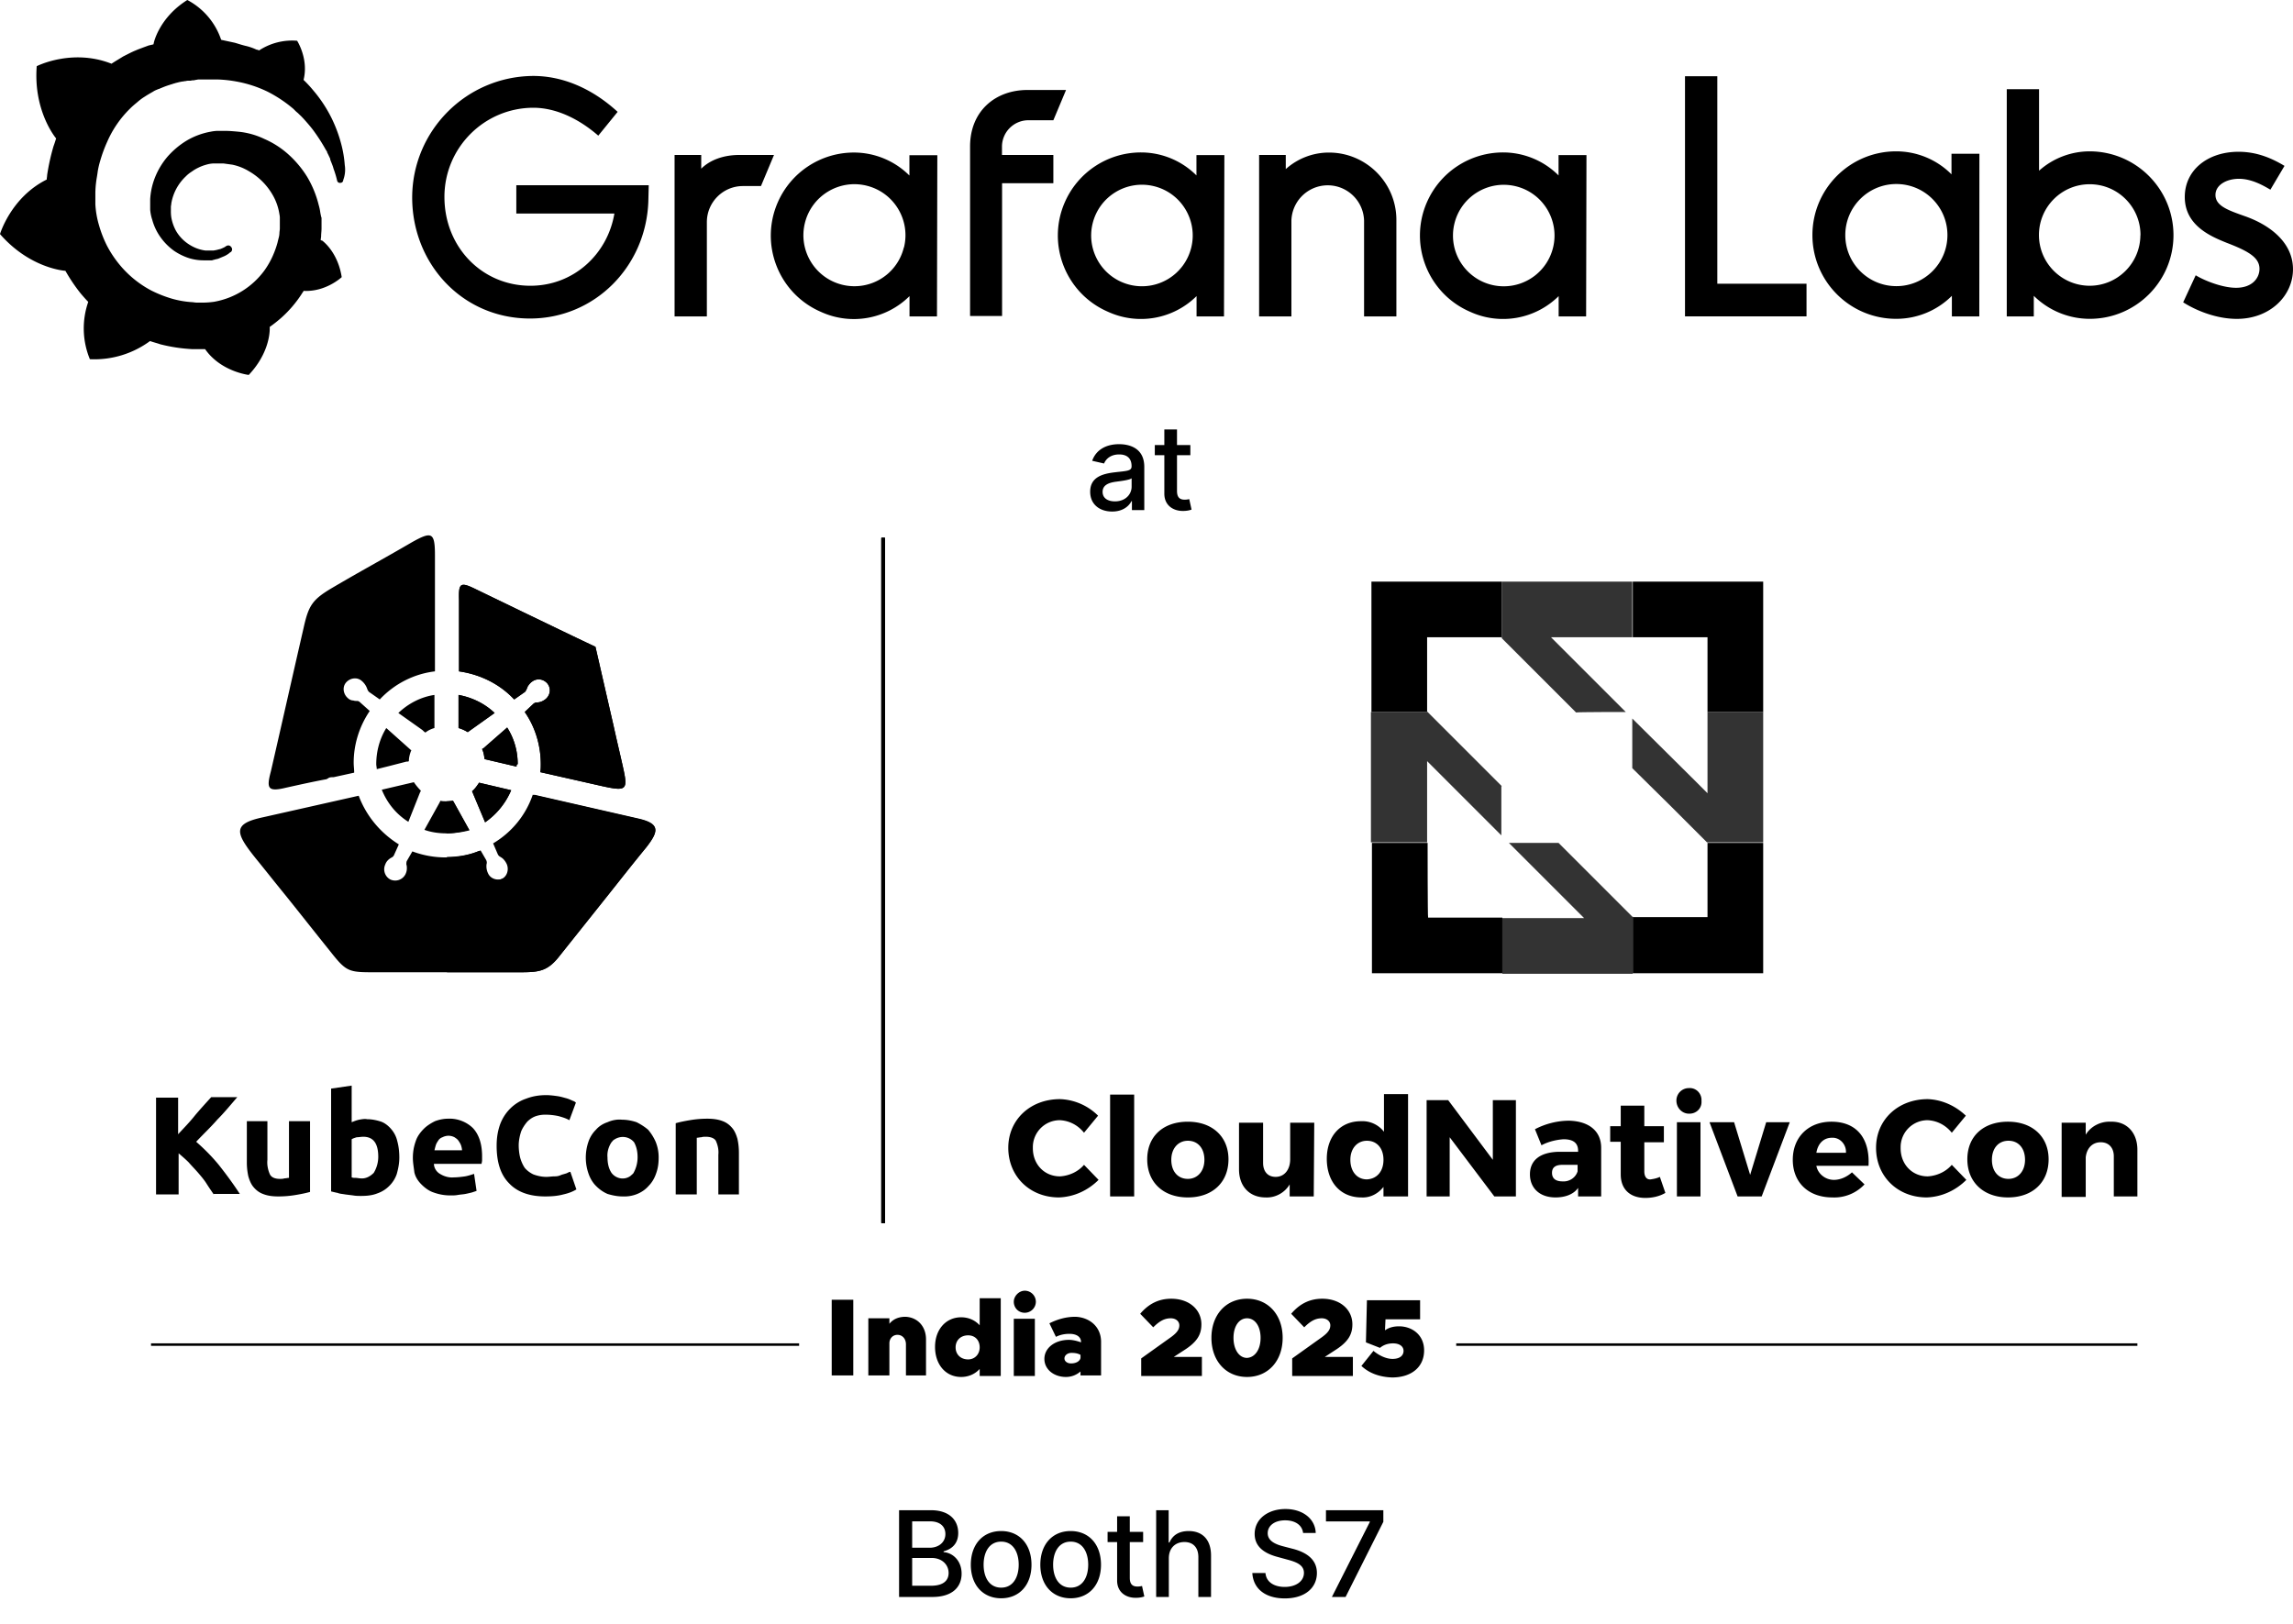 <svg xmlns="http://www.w3.org/2000/svg" width="501" height="355" fill="none" viewBox="0 0 501 355"><path fill="#000" d="M196.44 349v-18.96h6.943c4.037 0 5.981 2.176 5.981 4.981 0 2.37-1.454 3.555-3.194 3.999v.185c1.879.102 3.934 1.759 3.934 4.694 0 2.907-1.99 5.101-6.397 5.101zm2.861-2.453h4.129c2.749 0 3.832-1.195 3.832-2.787 0-1.805-1.435-3.286-3.731-3.286h-4.23zm0-8.305h3.832c1.926 0 3.426-1.166 3.426-2.999 0-1.574-1.083-2.768-3.352-2.768h-3.906zm19.443 11.045c-4.009 0-6.629-2.935-6.629-7.332 0-4.425 2.62-7.36 6.629-7.36s6.628 2.935 6.628 7.36c0 4.397-2.62 7.332-6.628 7.332m.009-2.324c2.601 0 3.823-2.286 3.823-5.017 0-2.722-1.222-5.037-3.823-5.037-2.62 0-3.842 2.315-3.842 5.037 0 2.731 1.222 5.017 3.842 5.017m15.177 2.324c-4.008 0-6.628-2.935-6.628-7.332 0-4.425 2.62-7.36 6.628-7.36 4.009 0 6.629 2.935 6.629 7.36 0 4.397-2.62 7.332-6.629 7.332m.01-2.324c2.601 0 3.823-2.286 3.823-5.017 0-2.722-1.222-5.037-3.823-5.037-2.62 0-3.842 2.315-3.842 5.037 0 2.731 1.222 5.017 3.842 5.017m15.825-12.183v2.222h-2.916v7.823c0 1.601.805 1.898 1.703 1.898.445 0 .787-.084.973-.121l.499 2.287c-.324.12-.916.287-1.796.296-2.184.046-4.156-1.203-4.147-3.786v-8.397h-2.083v-2.222h2.083v-3.407h2.768v3.407zm5.614 5.777V349h-2.768v-18.96h2.731v7.054h.176c.667-1.536 2-2.499 4.213-2.499 2.925 0 4.869 1.814 4.869 5.36V349h-2.768v-8.712c0-2.083-1.139-3.295-3.046-3.295-1.972 0-3.407 1.296-3.407 3.564m29.335-5.536c-.204-1.75-1.75-2.768-3.925-2.768-2.333 0-3.805 1.194-3.805 2.805-.01 1.814 1.962 2.509 3.443 2.888l1.852.482c2.407.592 5.453 1.916 5.453 5.332 0 3.213-2.565 5.555-7.018 5.555-4.249 0-6.906-2.12-7.091-5.555h2.87c.167 2.065 2 3.046 4.203 3.046 2.435 0 4.203-1.222 4.203-3.074 0-1.685-1.565-2.351-3.592-2.888l-2.24-.611c-3.046-.824-4.935-2.37-4.935-5.009 0-3.268 2.916-5.443 6.721-5.443 3.852 0 6.536 2.203 6.62 5.24zM291.008 349l8.277-16.368v-.139h-9.573v-2.453h12.535v2.537L293.999 349zM141.654 44.099c-.554 14.286-11.818 25.51-25.843 25.51-14.818 0-25.754-11.995-25.754-26.458.038-14.613 11.845-26.465 26.458-26.553 6.528 0 12.966 2.817 18.434 7.847l-4.231 5.202c-4.148-3.616-9.173-6.1-14.203-6.1-10.736.038-19.415 8.756-19.41 19.493 0 10.936 8.202 19.41 18.789 19.41 9.428 0 16.848-6.882 18.345-15.789h-21.428v-6.178h28.932zM166.266 40.66h-3.97c-4.354.017-7.87 3.567-7.853 7.92v20.57h-7.054V33.866h5.823v3c1.941-1.94 4.935-3 8.318-3h7.581zM204.721 69.15h-6v-4.436a17.26 17.26 0 0 1-19.316 3.46c-9.211-3.96-13.471-14.635-9.511-23.852a18.15 18.15 0 0 1 16.72-10.986 17.15 17.15 0 0 1 12.085 5.024v-4.436h6.1zm-7.209-15.084c1.469-5.978-2.185-12.018-8.163-13.487-5.979-1.47-12.018 2.185-13.488 8.163s2.185 12.018 8.164 13.487c1.497.366 3.061.422 4.58.156a11.09 11.09 0 0 0 8.879-8.32zM218.924 31.926v1.94h11.225v6.173h-11.203v29.02h-6.993V32.015c0-7.764 5.546-12.35 12.522-12.35h8.447l-2.773 6.616h-5.674a5.786 5.786 0 0 0-5.551 5.646M267.432 69.149h-5.995v-4.436a17.27 17.27 0 0 1-19.316 3.438c-9.212-3.96-13.471-14.635-9.511-23.852a18.15 18.15 0 0 1 16.72-10.986 17.14 17.14 0 0 1 12.084 5.024V33.9h6.101zm-7.143-15.084c1.436-5.956-2.23-11.946-8.186-13.382-5.956-1.437-11.945 2.23-13.382 8.185-1.436 5.956 2.23 11.946 8.186 13.382a11.093 11.093 0 0 0 13.382-8.185M305.098 48.241V69.15h-7.06V48.24a7.941 7.941 0 0 0-15.877 0V69.15h-7.055V33.867h5.823v3.089a14.12 14.12 0 0 1 9.428-3.616c8.136 0 14.741 6.588 14.741 14.73zM346.552 69.149h-6v-4.436a17.27 17.27 0 0 1-19.316 3.438c-9.211-3.96-13.47-14.635-9.511-23.852a18.15 18.15 0 0 1 16.721-10.986 17.15 17.15 0 0 1 12.084 5.024V33.9h6.1zm-7.209-15.084c1.425-5.956-2.246-11.946-8.202-13.371s-11.946 2.246-13.371 8.202c-.2.826-.299 1.67-.305 2.518-.033 6.128 4.902 11.119 11.03 11.152a11.09 11.09 0 0 0 10.848-8.507zM394.71 69.143h-26.553V16.664h7.06V62h19.493zM432.461 69.15h-5.995v-4.498a17.2 17.2 0 0 1-12.167 5.024c-10.11 0-18.301-8.191-18.301-18.3s8.191-18.302 18.301-18.302c4.536 0 8.89 1.808 12.084 5.025V33.6h6.1zm-6.965-17.82c-.022-6.16-5.041-11.135-11.203-11.113s-11.135 5.041-11.113 11.203c.022 6.127 4.985 11.091 11.113 11.113 6.156.033 11.17-4.936 11.203-11.091zM474.885 51.42c-.022 10.072-8.185 18.235-18.256 18.257a17.4 17.4 0 0 1-12.262-5.03v4.503h-5.906V19.488h7.054v17.819a16.64 16.64 0 0 1 11.202-4.232c10.06.1 18.168 8.28 18.168 18.346m-7.209 0c.039-6.127-4.897-11.119-11.025-11.157-6.128-.04-11.119 4.897-11.158 11.025s4.897 11.119 11.025 11.158h.066c6.09-.012 11.031-4.936 11.07-11.025zM499.142 36.251l-3.083 5.202c-1.503-.882-4.059-2.379-6.882-2.379-2.646 0-5.119 1.32-5.119 3.527 0 2.38 2.734 3.328 6.267 4.587 5.645 1.94 10.67 5.823 10.67 11.646s-5.025 10.853-12.262 10.853c-4.409 0-8.818-1.764-11.729-3.616l2.734-5.912c2.03 1.237 5.912 2.734 8.818 2.734 3.532 0 5.118-2.118 5.118-4.143 0-2.384-2.218-3.793-7.054-5.645-3.532-1.414-9.267-3.793-9.267-10.06 0-5.906 5.03-9.877 11.735-9.877 3.882-.006 7.143 1.32 10.054 3.083M75.328 36.075a25 25 0 0 0-.793-4.675 30.2 30.2 0 0 0-2.119-5.646 29.5 29.5 0 0 0-3.97-6 26 26 0 0 0-2.12-2.29c1.149-4.587-1.408-8.558-1.408-8.558a13.2 13.2 0 0 0-8.318 2.119c-.167-.1-.36-.16-.555-.178a12 12 0 0 0-2.251-.793c-.793-.177-1.586-.443-2.468-.704-.799-.177-1.664-.355-2.562-.554-.172 0-.261-.09-.439-.09A15.36 15.36 0 0 0 40.927 0c-6.178 3.882-7.32 9.35-7.32 9.35a1.5 1.5 0 0 1-.089.35l-1.059.243c-.444.178-.97.355-1.414.527s-.965.355-1.409.555c-.881.35-1.852.882-2.734 1.32-.881.554-1.763 1.059-2.556 1.591a.27.27 0 0 0-.178-.088c-8.557-3.267-16.143.615-16.143.615-.705 9.084 3.444 14.819 4.237 15.789-.178.555-.355 1.148-.555 1.664a47 47 0 0 0-1.409 6.35c0 .266-.088.62-.088.97C2.38 43.129 0 51.154 0 51.154c6.616 7.592 14.291 8.03 14.291 8.03a37.5 37.5 0 0 0 3.328 4.936c.527.62 1.059 1.236 1.663 1.852a17.64 17.64 0 0 0 .355 12.528 20.5 20.5 0 0 0 13.144-3.97c.704.265 1.497.443 2.218.703 2.252.577 4.559.932 6.882 1.06h2.928c3.439 4.94 9.54 5.645 9.54 5.645 4.325-4.586 4.586-9.084 4.586-10.054v-.444a29 29 0 0 0 2.562-2.024 25.7 25.7 0 0 0 4.497-5.296c.089-.172.26-.35.35-.555 4.852.266 8.318-3 8.318-3-.793-5.113-3.704-7.587-4.32-8.025h-.177a.09.09 0 0 1-.09-.088c0-.267.09-.616.09-.882 0-.555.088-1.06.088-1.664v-2.102a.8.8 0 0 0-.088-.444l-.09-.438-.088-.443a10.6 10.6 0 0 0-.35-1.664 22.5 22.5 0 0 0-2.534-6.183 22.6 22.6 0 0 0-4.148-4.942 19.4 19.4 0 0 0-5.202-3.327 16.8 16.8 0 0 0-5.734-1.586c-.97-.089-1.941-.178-2.912-.178h-1.563a8.6 8.6 0 0 0-1.503.178 15.7 15.7 0 0 0-5.38 2.024 18 18 0 0 0-4.142 3.533 16.3 16.3 0 0 0-2.651 4.436 15.3 15.3 0 0 0-1.054 4.764v2.29c.061.766.216 1.52.46 2.246a11.9 11.9 0 0 0 1.941 3.966 12.6 12.6 0 0 0 2.89 2.828 12.8 12.8 0 0 0 3.327 1.592c1.082.316 2.202.46 3.328.438h1.497c.177 0 .266-.09.355-.09s.26-.088.35-.088c.265-.089.443-.089.703-.172l1.326-.554c.41-.183.799-.422 1.148-.705.089-.088.177-.177.26-.177a.755.755 0 0 0 .09-1.148.73.73 0 0 0-1.054-.172c-.09 0-.178.083-.267.172-.316.166-.637.31-.97.444l-1.06.266c-.177 0-.354.083-.554.083H44.92a8.3 8.3 0 0 1-2.467-.704 9.3 9.3 0 0 1-2.29-1.498 8.5 8.5 0 0 1-1.77-2.218 9.6 9.6 0 0 1-.965-2.823 9 9 0 0 1-.089-1.497v-.765c0-.267.09-.555.09-.793a10.53 10.53 0 0 1 3.171-5.912q.6-.609 1.326-1.06c.466-.343.97-.637 1.497-.881a9.4 9.4 0 0 1 1.664-.616 6.1 6.1 0 0 1 1.763-.266h1.952l1.941.266c1.276.26 2.49.738 3.605 1.409a14.02 14.02 0 0 1 5.468 5.645 11.9 11.9 0 0 1 1.237 3.794c.072.316.1.643.089.97v2.119c0 .349-.09.704-.09 1.059-.016.355-.077.71-.176 1.054q-.136.534-.261 1.059-.298 1.08-.721 2.118a18.2 18.2 0 0 1-2.113 3.882 17.38 17.38 0 0 1-11.03 6.86c-.738.106-1.476.161-2.219.178h-1.137a5.8 5.8 0 0 1-1.236-.089c-1.58-.083-3.15-.35-4.67-.793a27 27 0 0 1-4.436-1.764 22.7 22.7 0 0 1-7.21-5.994 23.6 23.6 0 0 1-2.55-3.955 25.5 25.5 0 0 1-1.665-4.325 19.8 19.8 0 0 1-.793-4.587V42.16q.015-1.138.156-2.269c.088-.798.266-1.591.355-2.384.127-.777.299-1.542.526-2.29q.634-2.222 1.592-4.326a23 23 0 0 1 4.936-7.143c.554-.555 1.059-.97 1.591-1.409.516-.46 1.07-.876 1.664-1.236.527-.355 1.148-.705 1.764-1.06q.415-.276.881-.443a1.8 1.8 0 0 1 .438-.172c.09 0 .355-.178.444-.178a17 17 0 0 1 1.974-.726c.178-.089.355-.089.555-.178.2-.088.355-.088.555-.177l1.059-.266c.172 0 .35-.09.554-.09.206 0 .355-.082.555-.082s.355-.089.555-.089h.554c.178 0 .355-.089.555-.089.21.011.416-.022.615-.088.178 0 .444-.09.616-.09h4.436c1.304.056 2.601.2 3.882.439a26 26 0 0 1 6.971 2.296 29 29 0 0 1 5.507 3.699l.26.266.267.26c.178.178.444.356.616.555l.554.527.527.555c.71.793 1.325 1.497 1.941 2.29a39 39 0 0 1 2.912 4.498c.088.088.088.177.177.266.067.072.1.166.089.266l.266.527.26.554c.106.167.167.36.178.555.266.704.555 1.325.704 1.941q.484 1.298.793 2.645c.084.31.394.505.71.444.333.005.61-.26.616-.593v-.028a6.4 6.4 0 0 0 .333-3.261M242.999 111.791c-2.703 0-4.805-1.536-4.805-4.332 0-3.231 2.759-3.935 5.453-4.25 2.555-.296 3.592-.277 3.592-1.286v-.065c0-1.611-.916-2.546-2.703-2.546-1.861 0-2.898.972-3.305 1.981l-2.602-.593c.926-2.592 3.296-3.629 5.87-3.629 2.259 0 5.517.824 5.517 4.963v9.443h-2.703v-1.945h-.111c-.528 1.065-1.851 2.259-4.203 2.259m.602-2.222c2.305 0 3.647-1.536 3.647-3.221v-1.833c-.398.398-2.527.638-3.425.759-1.602.213-2.916.74-2.916 2.222 0 1.37 1.129 2.073 2.694 2.073m16.48-12.312v2.221h-2.917v7.823c0 1.602.806 1.898 1.704 1.898.444 0 .787-.083.972-.12l.5 2.286c-.324.121-.917.287-1.796.297-2.185.046-4.157-1.204-4.148-3.787v-8.397h-2.083v-2.221h2.083V93.85h2.768v3.407zM147.637 245.466c.767-.219 1.754-.439 3.069-.658a22.7 22.7 0 0 1 3.836-.329c1.096 0 2.301.11 3.397.548.877.329 1.534.877 2.082 1.535s.877 1.534 1.096 2.301c.22.987.329 1.973.329 3.069v9.096h-4.493v-8.658c.109-1.096-.11-2.082-.548-3.068-.329-.548-1.096-.877-2.192-.877-.329 0-.658 0-.986.109-.329 0-.658.11-.987.11v12.384h-4.603zm-8.329 7.452c0-1.205-.219-2.301-.767-3.288-1.096-1.315-2.959-1.534-4.384-.548-.219.11-.329.329-.548.548-.658.987-.987 2.192-.877 3.288 0 1.206.219 2.411.877 3.398.986 1.315 2.849 1.644 4.164.657.22-.219.548-.438.658-.657a7.1 7.1 0 0 0 .877-3.398m4.603 0c0 1.206-.11 2.302-.548 3.507-.329.987-.877 1.973-1.644 2.74-1.425 1.644-3.617 2.411-5.699 2.302-1.096 0-2.192-.219-3.288-.548-.986-.439-1.753-.987-2.521-1.754-.767-.767-1.315-1.753-1.644-2.74a10.65 10.65 0 0 1 0-6.904 6.66 6.66 0 0 1 1.644-2.63c.658-.768 1.535-1.316 2.521-1.644.986-.439 2.082-.658 3.178-.548 1.096 0 2.192.219 3.179.548.876.438 1.753.986 2.52 1.644a10.6 10.6 0 0 1 1.644 2.63 8.9 8.9 0 0 1 .658 3.397m-24.769 8.549c-3.507 0-6.137-.987-7.891-2.85-1.863-1.863-2.74-4.603-2.74-8.219 0-1.644.22-3.179.768-4.713.986-2.63 3.068-4.713 5.699-5.589 1.424-.548 2.849-.768 4.383-.768.768 0 1.644.11 2.411.22.768.109 1.425.328 1.864.438.438.11.986.329 1.424.548.329.11.548.219.768.438l-1.425 3.836c-.767-.438-1.535-.657-2.302-.877a13.6 13.6 0 0 0-2.959-.328c-.767 0-1.425.109-2.082.328-.658.22-1.315.658-1.863 1.206-.548.658-.987 1.315-1.315 2.082-.329.987-.548 2.083-.548 3.069 0 .877.109 1.863.328 2.74.22.767.548 1.534.987 2.192.548.657 1.205 1.096 1.863 1.425.877.328 1.863.548 2.849.548.658 0 1.206-.11 1.863-.11.548 0 .987-.11 1.425-.329.329-.109.767-.219 1.096-.329.329-.109.548-.328.877-.328l1.315 3.835c-.877.548-1.863.877-2.849 1.096-1.206.329-2.521.439-3.946.439m-18.193-10.083c0-.329-.109-.767-.219-1.096s-.329-.658-.548-.986c-.22-.329-.548-.548-.877-.768a2.9 2.9 0 0 0-1.315-.328 2.9 2.9 0 0 0-1.315.328c-.329.11-.658.329-.877.658s-.438.658-.548.986c-.11.329-.219.768-.329 1.206zm-10.74 1.644c0-1.315.219-2.521.657-3.726.33-.987.987-1.863 1.754-2.631.657-.657 1.534-1.205 2.411-1.644.877-.328 1.863-.548 2.85-.548 1.972-.109 4.055.658 5.479 2.083 1.315 1.424 1.973 3.507 1.973 6.137v.877c0 .329-.11.548-.11.767H94.812c0 .877.548 1.754 1.315 2.192.877.548 1.973.877 3.069.767.767 0 1.644-.109 2.411-.219.657-.11 1.315-.329 1.973-.548l.548 3.726-.987.329c-.438.11-.877.219-1.425.329-.548.109-.986.109-1.644.219-.547.11-1.096.11-1.644.11-1.315 0-2.52-.22-3.726-.658-.986-.329-1.863-.986-2.63-1.754-.767-.767-1.315-1.643-1.534-2.63-.11-.986-.33-2.082-.33-3.178m-2.96 0c0 1.205-.218 2.301-.547 3.507a6.66 6.66 0 0 1-1.644 2.63 6.7 6.7 0 0 1-2.63 1.644c-1.096.439-2.302.548-3.508.548-.547 0-1.205 0-1.753-.109l-1.754-.22c-.548-.109-1.096-.109-1.644-.328-.547-.11-.986-.22-1.424-.329v-22.467l4.493-.658v8.001c.548-.22 1.096-.439 1.644-.548s1.206-.22 1.754-.11c.986 0 2.082.219 3.068.548.877.329 1.644.986 2.192 1.644a6 6 0 0 1 1.315 2.63c.33 1.206.439 2.411.439 3.617m-4.602-.219c0-2.959-1.096-4.384-3.288-4.384-.439 0-.986.109-1.425.109-.329.11-.767.22-1.096.439v8.329c.329.11.548.11.877.11s.767.109 1.096.109c1.096.11 2.082-.438 2.85-1.205a6.8 6.8 0 0 0 .986-3.507m-14.905 7.671c-.767.22-1.754.439-3.069.658s-2.52.329-3.836.329c-1.205 0-2.301-.11-3.397-.548-.877-.329-1.535-.877-2.083-1.535s-.876-1.534-1.096-2.301a14 14 0 0 1-.328-3.069v-8.987h4.493v8.439c-.11 1.096.11 2.192.548 3.179.329.657 1.096.986 2.192.986.329 0 .658 0 .986-.11.33 0 .658-.109.987-.109v-12.385h4.603zm-21.043.548c-.438-.657-.986-1.424-1.534-2.301s-1.206-1.644-1.863-2.411c-.658-.767-1.425-1.535-2.083-2.302-.657-.657-1.424-1.315-2.191-1.972v8.986h-4.932v-21.152h4.822v8.001c1.206-1.315 2.52-2.63 3.726-4.165 1.206-1.424 2.411-2.74 3.507-3.945h5.7c-1.425 1.644-2.85 3.397-4.385 4.932-1.424 1.644-3.068 3.178-4.603 4.822 1.754 1.534 3.398 3.178 4.932 5.041 1.644 2.083 3.178 4.165 4.603 6.357H46.7z"/><path fill="#000" fill-rule="evenodd" d="m84.949 167.433-2.63.657c0-.328-.11-.767-.11-1.096 0-2.849.767-5.589 2.192-7.891l5.15 4.603c.11.11.22.22.33.22-.33.767-.548 1.644-.548 2.411-.11.109-.33.109-.548.109zm9.973-15.563v7.233q-1.15.33-1.973.987c-.219-.11-.438-.329-.657-.548l-5.26-3.726c2.191-2.083 4.93-3.507 7.89-3.946m-35.728 16.659c2.52-10.96 4.603-20.276 7.123-31.235 1.096-4.932 1.864-6.247 6.357-8.877 6.137-3.617 10.85-6.138 17.426-9.974 4.164-2.301 4.932-2.192 4.932 2.85v25.426c-4.603.548-8.878 2.74-12.056 6.137l-2.192-1.534c-.22-.109-.438-.438-.548-.767a3.9 3.9 0 0 0-1.205-1.754c-.987-.876-2.521-.657-3.398.329-.877.987-.657 2.521.329 3.398.329.328.767.548 1.206.548.328.109.547.109.876.109q.33 0 .658.329l2.082 1.863c-2.301 3.398-3.507 7.343-3.507 11.289 0 .767.11 1.424.11 2.192l-4.494.986c-.329 0-.657 0-.986.109l-.548.329c-2.96.548-5.918 1.206-8.877 1.863-4.056.987-4.275.11-3.288-3.616m40.989-9.426v-7.233c2.959.548 5.699 1.863 7.891 3.946l-5.699 4.055c-.11.109-.11.109-.22.109a8.2 8.2 0 0 0-1.972-.877m12.713 8.439-7.014-1.644c-.11-.767-.22-1.534-.548-2.192.109-.109.109-.109.219-.109l5.26-4.603c1.535 2.411 2.302 5.151 2.302 8-.219.11-.329.329-.219.548m-9.206-38.906c3.836 1.863 6.575 3.178 10.411 5.041 5.261 2.521 10.631 5.151 16.001 7.672 1.315 5.699 2.631 11.507 3.946 17.206.767 3.508 1.205 5.261 1.972 8.659 1.206 5.37 1.096 5.808-4.383 4.603l-13.59-3.069c.109-.548.109-1.206.109-1.754 0-4.055-1.205-8.11-3.507-11.398l1.863-1.753c.22-.219.548-.329.768-.329.767 0 1.424-.329 1.972-.767.987-.877 1.206-2.302.329-3.398-.877-.986-2.301-1.205-3.397-.328-.329.219-.658.657-.877.986-.11.329-.219.548-.329.767s-.219.439-.438.548l-2.192 1.534c-3.179-3.397-7.453-5.479-12.056-6.137v-15.563c-.109-3.616.219-4.055 3.398-2.52m-4.713 46.359c-.438.109-.877.109-1.425.109-.438 0-.877 0-1.315-.109l-.219.438-3.288 5.918c1.534.548 3.178.768 4.822.768s3.288-.329 4.932-.768l-3.288-5.918c0-.109-.11-.219-.219-.438m5.699-3.946 7.014 1.644a16.2 16.2 0 0 1-5.699 7.015l-2.849-6.795c.657-.548 1.096-1.206 1.534-1.864m-21.262 1.535 7.015-1.644c.438.657.986 1.315 1.534 1.863l-.22.438-2.52 6.357c-2.63-1.644-4.603-4.055-5.809-7.014m57.867 12.494c-3.397 4.164-4.932 6.137-8.329 10.411-3.836 4.823-6.905 8.658-10.741 13.481-2.74 3.507-4.712 3.507-9.206 3.507H82.099c-5.918 0-6.356 0-9.973-4.603-3.617-4.494-6.357-8.001-9.973-12.494-2.85-3.507-3.507-4.384-6.357-7.891-4.384-5.48-5.041-7.453 1.644-8.877l20.933-4.713c1.644 4.384 4.713 8.11 8.768 10.631l-.987 2.192c-.11.328-.328.548-.548.657-.657.329-1.205.877-1.424 1.535a2.523 2.523 0 0 0 1.096 3.287c1.205.548 2.63.11 3.287-1.096q.33-.657.33-1.315c0-.328 0-.548-.11-.876 0-.22 0-.548.11-.768l1.205-2.082a20.6 20.6 0 0 0 7.233 1.315c2.52 0 5.042-.438 7.343-1.425l1.206 2.083c.109.219.219.548.109.877-.109.657 0 1.424.329 2.082.548 1.205 2.082 1.644 3.288 1.096s1.644-2.082 1.096-3.288a4 4 0 0 0-.767-1.096c-.22-.219-.439-.329-.768-.548-.219-.11-.328-.329-.438-.548l-.986-2.301c4.055-2.412 7.123-6.138 8.658-10.631l23.015 5.26c4.822 1.096 4.493 2.74 1.863 6.138" clip-rule="evenodd"/><path fill="#000" fill-rule="evenodd" d="M100.182 159.103v-7.233c2.959.548 5.699 1.863 7.891 3.945l-5.699 4.055c-.11.11-.11.11-.219.11a8.2 8.2 0 0 0-1.973-.877m12.713 8.439-7.014-1.644c-.11-.767-.219-1.535-.548-2.192.11-.11.11-.11.219-.11l5.261-4.603c1.534 2.411 2.301 5.151 2.301 8.001-.219.109-.328.329-.219.548m-9.206-38.907c3.836 1.863 6.576 3.178 10.412 5.042 5.26 2.52 10.631 5.151 16.001 7.671 1.315 5.699 2.63 11.508 3.945 17.207.767 3.507 1.206 5.26 1.973 8.658 1.205 5.37 1.096 5.809-4.384 4.603l-13.59-3.069c.11-.548.11-1.205.11-1.753 0-4.055-1.206-8.11-3.507-11.398l1.863-1.754c.219-.219.548-.329.767-.329.767 0 1.425-.328 1.973-.767.986-.876 1.205-2.301.329-3.397-.877-.987-2.302-1.206-3.398-.329-.329.219-.658.658-.877.986-.109.329-.219.548-.328.768s-.22.438-.439.548l-2.192 1.534c-3.178-3.398-7.452-5.48-12.055-6.137v-15.563c-.11-3.617.219-4.055 3.397-2.521m.986 42.414 7.015 1.644a16.24 16.24 0 0 1-5.699 7.014l-2.85-6.795c.658-.548 1.096-1.206 1.534-1.863m-7.123 11.069v-7.014c.438 0 .986-.11 1.424-.11.11.219.22.329.33.548l3.287 5.918c-1.753.439-3.397.658-5.041.658m43.729 2.959c-3.398 4.165-4.932 6.137-8.33 10.412-3.836 4.822-6.904 8.658-10.74 13.48-2.74 3.507-4.713 3.507-9.206 3.507H97.661v-25.207c2.521 0 5.042-.438 7.343-1.425l1.206 2.083c.109.219.219.548.109.876-.109.658 0 1.425.329 2.083.548 1.205 2.083 1.644 3.288 1.096 1.206-.548 1.644-2.083 1.096-3.179-.219-.438-.438-.767-.767-1.096-.219-.219-.438-.328-.767-.548-.219-.109-.329-.328-.439-.548l-.986-2.301c4.055-2.411 7.124-6.137 8.658-10.631l23.015 5.261c4.494 1.096 4.165 2.74 1.535 6.137" clip-rule="evenodd"/><path fill="#000" d="M311.921 184.201h-12.165v28.495h28.495v-12.165h-16.22c-.11 0-.11-16.33-.11-16.33m61.155 0v16.22h-16.22l-.11-.109v12.384h28.495v-28.495zm-73.43-28.604h12.275l-.109-.11v-16.22h16.22l.109.109v-12.274h-28.495zm57.1-28.495v12.165h16.33v16.33h12.165v-28.495z"/><path fill="#000" d="m355.212 155.597-16.33-16.33h17.755v-12.165h-28.495v12.384l16.22 16.22c.109-.109 10.85-.109 10.85-.109m-14.686 28.604h-10.85l13.59 13.59 2.849 2.849h-17.864v12.166h28.495v-12.385l-8.11-8.11zm32.55-28.604v17.754l-2.849-2.849-13.59-13.481v10.85l8.219 8.11 8.11 8.11h12.275v-28.494zm-44.934 16.22-16.221-16.22h-12.384v28.494h12.275v-17.754l16.22 16.22v-10.74z" opacity=".8"/><path fill="#000" d="m239.917 243.82-3.069 3.727c-1.315-1.644-3.178-2.631-5.261-2.74a5.893 5.893 0 0 0-5.918 5.918v.219c0 3.507 2.521 6.138 5.918 6.138 1.973-.11 3.946-.987 5.261-2.521l3.178 3.288c-2.301 2.301-5.37 3.726-8.658 3.836-6.357 0-11.069-4.603-11.069-10.85 0-6.138 4.822-10.631 11.288-10.631a12.37 12.37 0 0 1 8.33 3.616m2.63 17.645v-22.248h5.26v22.248zm25.864-8.11c0 5.042-3.507 8.33-8.877 8.33s-8.877-3.288-8.877-8.33 3.507-8.219 8.877-8.219 8.877 3.288 8.877 8.219m-12.493.11c0 2.521 1.424 4.165 3.616 4.165 2.083 0 3.617-1.644 3.617-4.165s-1.425-4.165-3.617-4.165c-2.082 0-3.616 1.644-3.616 4.165m31.125 8h-5.261v-2.63c-1.096 1.863-3.178 2.959-5.26 2.85-3.508 0-5.809-2.411-5.809-6.138v-10.192h5.261v8.768c0 1.863.986 3.068 2.739 3.068 1.973 0 3.179-1.644 3.179-3.836v-8h5.26zm20.494 0h-5.26v-2.082c-1.206 1.534-2.959 2.411-4.823 2.302-4.603 0-7.562-3.398-7.562-8.439 0-4.932 2.959-8.22 7.453-8.22 1.973-.11 3.836.767 5.041 2.302v-8.22h5.261v22.357zm-5.26-8c0-2.521-1.425-4.165-3.617-4.165-2.082 0-3.617 1.644-3.617 4.165s1.425 4.274 3.617 4.274c2.192-.109 3.617-1.753 3.617-4.274m24.22 8-9.754-12.932v12.932h-5.041v-21.042h4.713l9.754 13.042v-13.042h5.041v21.042zm23.344-10.63v10.63H344.8v-1.863c-.987 1.425-2.85 2.083-4.932 2.083-3.507 0-5.589-2.083-5.589-5.042 0-3.068 2.192-4.822 6.247-4.932h4.274v-.219c0-1.644-.987-2.521-3.178-2.521-1.644.11-3.398.548-4.823 1.316l-1.424-3.507c2.301-1.206 4.931-1.864 7.452-1.864 4.384.11 7.014 2.302 7.014 5.919m-5.151 5.151v-1.425h-3.288c-1.534 0-2.301.548-2.301 1.753 0 1.206.767 1.864 2.301 1.864 1.425.109 2.85-.768 3.288-2.192m19.18 4.712c-1.316.767-2.85 1.096-4.384 1.096-3.179 0-5.37-1.753-5.37-5.151v-7.124h-2.302v-3.397h2.302v-4.493h5.151v4.493h4.274v3.507h-4.274v6.357c0 1.205.547 1.863 1.424 1.753.658-.109 1.315-.219 1.973-.548zm7.89-20.056c.11 1.535-1.095 2.74-2.63 2.74h-.109c-1.535 0-2.74-1.315-2.74-2.849a2.713 2.713 0 0 1 2.74-2.74c1.424-.11 2.63.986 2.739 2.411zm-5.37 20.823v-16.22h5.151v16.22zm13.261 0-6.137-16.22h5.37l3.507 11.508 3.507-11.508h5.151l-6.137 16.22zm28.605-6.685h-11.398c.329 1.754 1.973 3.069 3.836 3.069 1.425 0 2.849-.658 3.945-1.644l2.74 2.63a9.03 9.03 0 0 1-7.014 2.85c-5.261 0-8.658-3.288-8.658-8.22 0-5.041 3.507-8.329 8.439-8.329 5.589 0 8.439 3.726 8.11 9.644m-4.932-2.849c.11-1.644-1.096-3.179-2.74-3.288h-.329c-1.863 0-3.068 1.315-3.397 3.288zm26.194-8.111-3.069 3.727c-1.315-1.644-3.178-2.631-5.261-2.74a5.893 5.893 0 0 0-5.918 5.918v.219c0 3.507 2.521 6.138 5.918 6.138 1.973-.11 3.946-.987 5.261-2.521l3.178 3.288c-2.301 2.301-5.37 3.726-8.658 3.836-6.357 0-11.069-4.603-11.069-10.85 0-6.138 4.822-10.631 11.288-10.631 3.069.109 6.028 1.425 8.33 3.616m18.083 9.535c0 5.042-3.507 8.33-8.877 8.33-5.261 0-8.878-3.288-8.878-8.33s3.507-8.219 8.878-8.219c5.37 0 8.877 3.288 8.877 8.219m-12.384.11c0 2.521 1.424 4.165 3.616 4.165 2.082 0 3.617-1.644 3.617-4.165s-1.425-4.165-3.617-4.165-3.616 1.644-3.616 4.165m31.782-2.192v10.192h-5.151v-8.767c0-1.863-1.096-3.069-2.849-3.069-1.863 0-3.069 1.315-3.288 3.288v8.658h-5.261v-16.22h5.261v2.63c1.096-1.863 3.288-2.959 5.48-2.849 3.397-.11 5.808 2.301 5.808 6.137M192.571 117.566h.767v149.708h-.767z"/><path fill="#000" d="M192.571 117.566h.767v149.708h-.767z"/><path fill="#000" d="M192.571 117.566h.767v149.708h-.767z"/><path fill="#000" d="M192.571 117.566h.767v149.708h-.767z"/><path fill="#000" d="M192.571 117.566h.767v149.708h-.767z"/><mask id="a" width="2" height="151" x="192" y="117" maskUnits="userSpaceOnUse" style="mask-type:luminance"><path fill="#fff" d="M192.571 117.566h.767v149.708h-.767z"/></mask><g mask="url(#a)"><path fill="#000" d="M192.571 117.566h.767v149.708h-.767z"/></g><path fill="#000" d="M318.169 293.574H467v.548H318.169zm-285.169 0h141.598v.548H33zM181.722 284.043h4.712v16.549h-4.712zm20.604 8.658v7.891h-4.384v-6.795c0-1.205-.767-2.082-1.863-2.082-.987 0-1.754.767-1.754 1.863v7.014h-4.603v-12.494h4.603v1.206c.767-.987 1.973-1.535 3.507-1.535 2.631.11 4.494 2.083 4.494 4.932m16.33-8.877v16.878h-4.604v-1.535c-.986 1.096-2.411 1.754-4.055 1.754-3.397 0-5.699-2.74-5.699-6.576s2.412-6.466 5.699-6.466c1.644 0 3.069.657 4.055 1.753v-5.918h4.604zm-4.604 10.631c0-1.535-.986-2.631-2.52-2.631-1.644 0-2.74 1.096-2.74 2.631s1.096 2.63 2.74 2.63c1.425 0 2.52-1.096 2.52-2.63m7.453-9.974c0-1.205 1.096-2.411 2.411-2.411a2.433 2.433 0 0 1 2.411 2.411 2.433 2.433 0 0 1-2.411 2.412c-1.425 0-2.411-1.096-2.411-2.412m0 3.727h4.603v12.494h-4.603zm19.07 5.041v7.343h-4.494v-.877a4.77 4.77 0 0 1-3.178 1.206c-2.63 0-4.713-1.644-4.713-3.946 0-2.411 2.302-4.164 5.371-4.164.767 0 1.753.219 2.63.548v-.11c0-1.096-.986-1.753-2.521-1.753q-1.644 0-2.959.657l-1.425-2.959c1.754-.877 3.617-1.425 5.699-1.425 2.959.11 5.59 2.083 5.59 5.48m-4.494 3.507v-.657c-.548-.329-1.205-.439-1.972-.439-.877 0-1.535.548-1.535 1.206s.658 1.096 1.425 1.096c1.206 0 1.973-.548 2.082-1.206m13.261.11 6.138-4.384c1.753-1.206 2.192-1.973 2.192-2.85 0-.876-.767-1.534-1.863-1.534-1.425 0-2.521.658-3.836 1.973l-2.85-2.959c1.863-2.192 4.055-3.288 6.795-3.288 3.946 0 6.576 2.411 6.576 5.589 0 2.192-.877 3.836-3.836 5.699l-2.192 1.425h6.138v4.165h-13.262zm15.344-4.494c0-5.041 3.178-8.548 7.781-8.548s7.781 3.507 7.781 8.548-3.178 8.549-7.781 8.549-7.781-3.507-7.781-8.549m10.74 0c0-2.52-1.205-4.274-2.959-4.274-1.753 0-2.959 1.754-2.959 4.274s1.206 4.384 2.959 4.384c1.754-.109 2.959-1.863 2.959-4.384m6.905 4.494 6.137-4.384c1.754-1.206 2.192-1.973 2.192-2.85 0-.876-.767-1.534-1.863-1.534-1.425 0-2.521.658-3.836 1.973l-2.849-2.959c1.863-2.192 4.055-3.288 6.795-3.288 3.945 0 6.575 2.411 6.575 5.589 0 2.192-.876 3.836-3.836 5.699l-2.191 1.425h6.137v4.165h-13.261zm15.124 1.644 2.63-3.288c1.206.986 2.74 1.753 4.165 1.753 1.644 0 2.411-.767 2.411-1.753 0-.987-.877-1.644-2.301-1.644-1.096 0-2.083.329-2.85.986l-3.069-1.205.22-9.206h11.617v4.164h-7.562l-.11 2.411c.767-.548 1.754-.876 3.069-.876 2.849 0 5.48 1.863 5.48 5.26 0 3.617-2.74 5.918-7.015 5.918-2.849-.109-5.041-.986-6.685-2.52"/></svg>